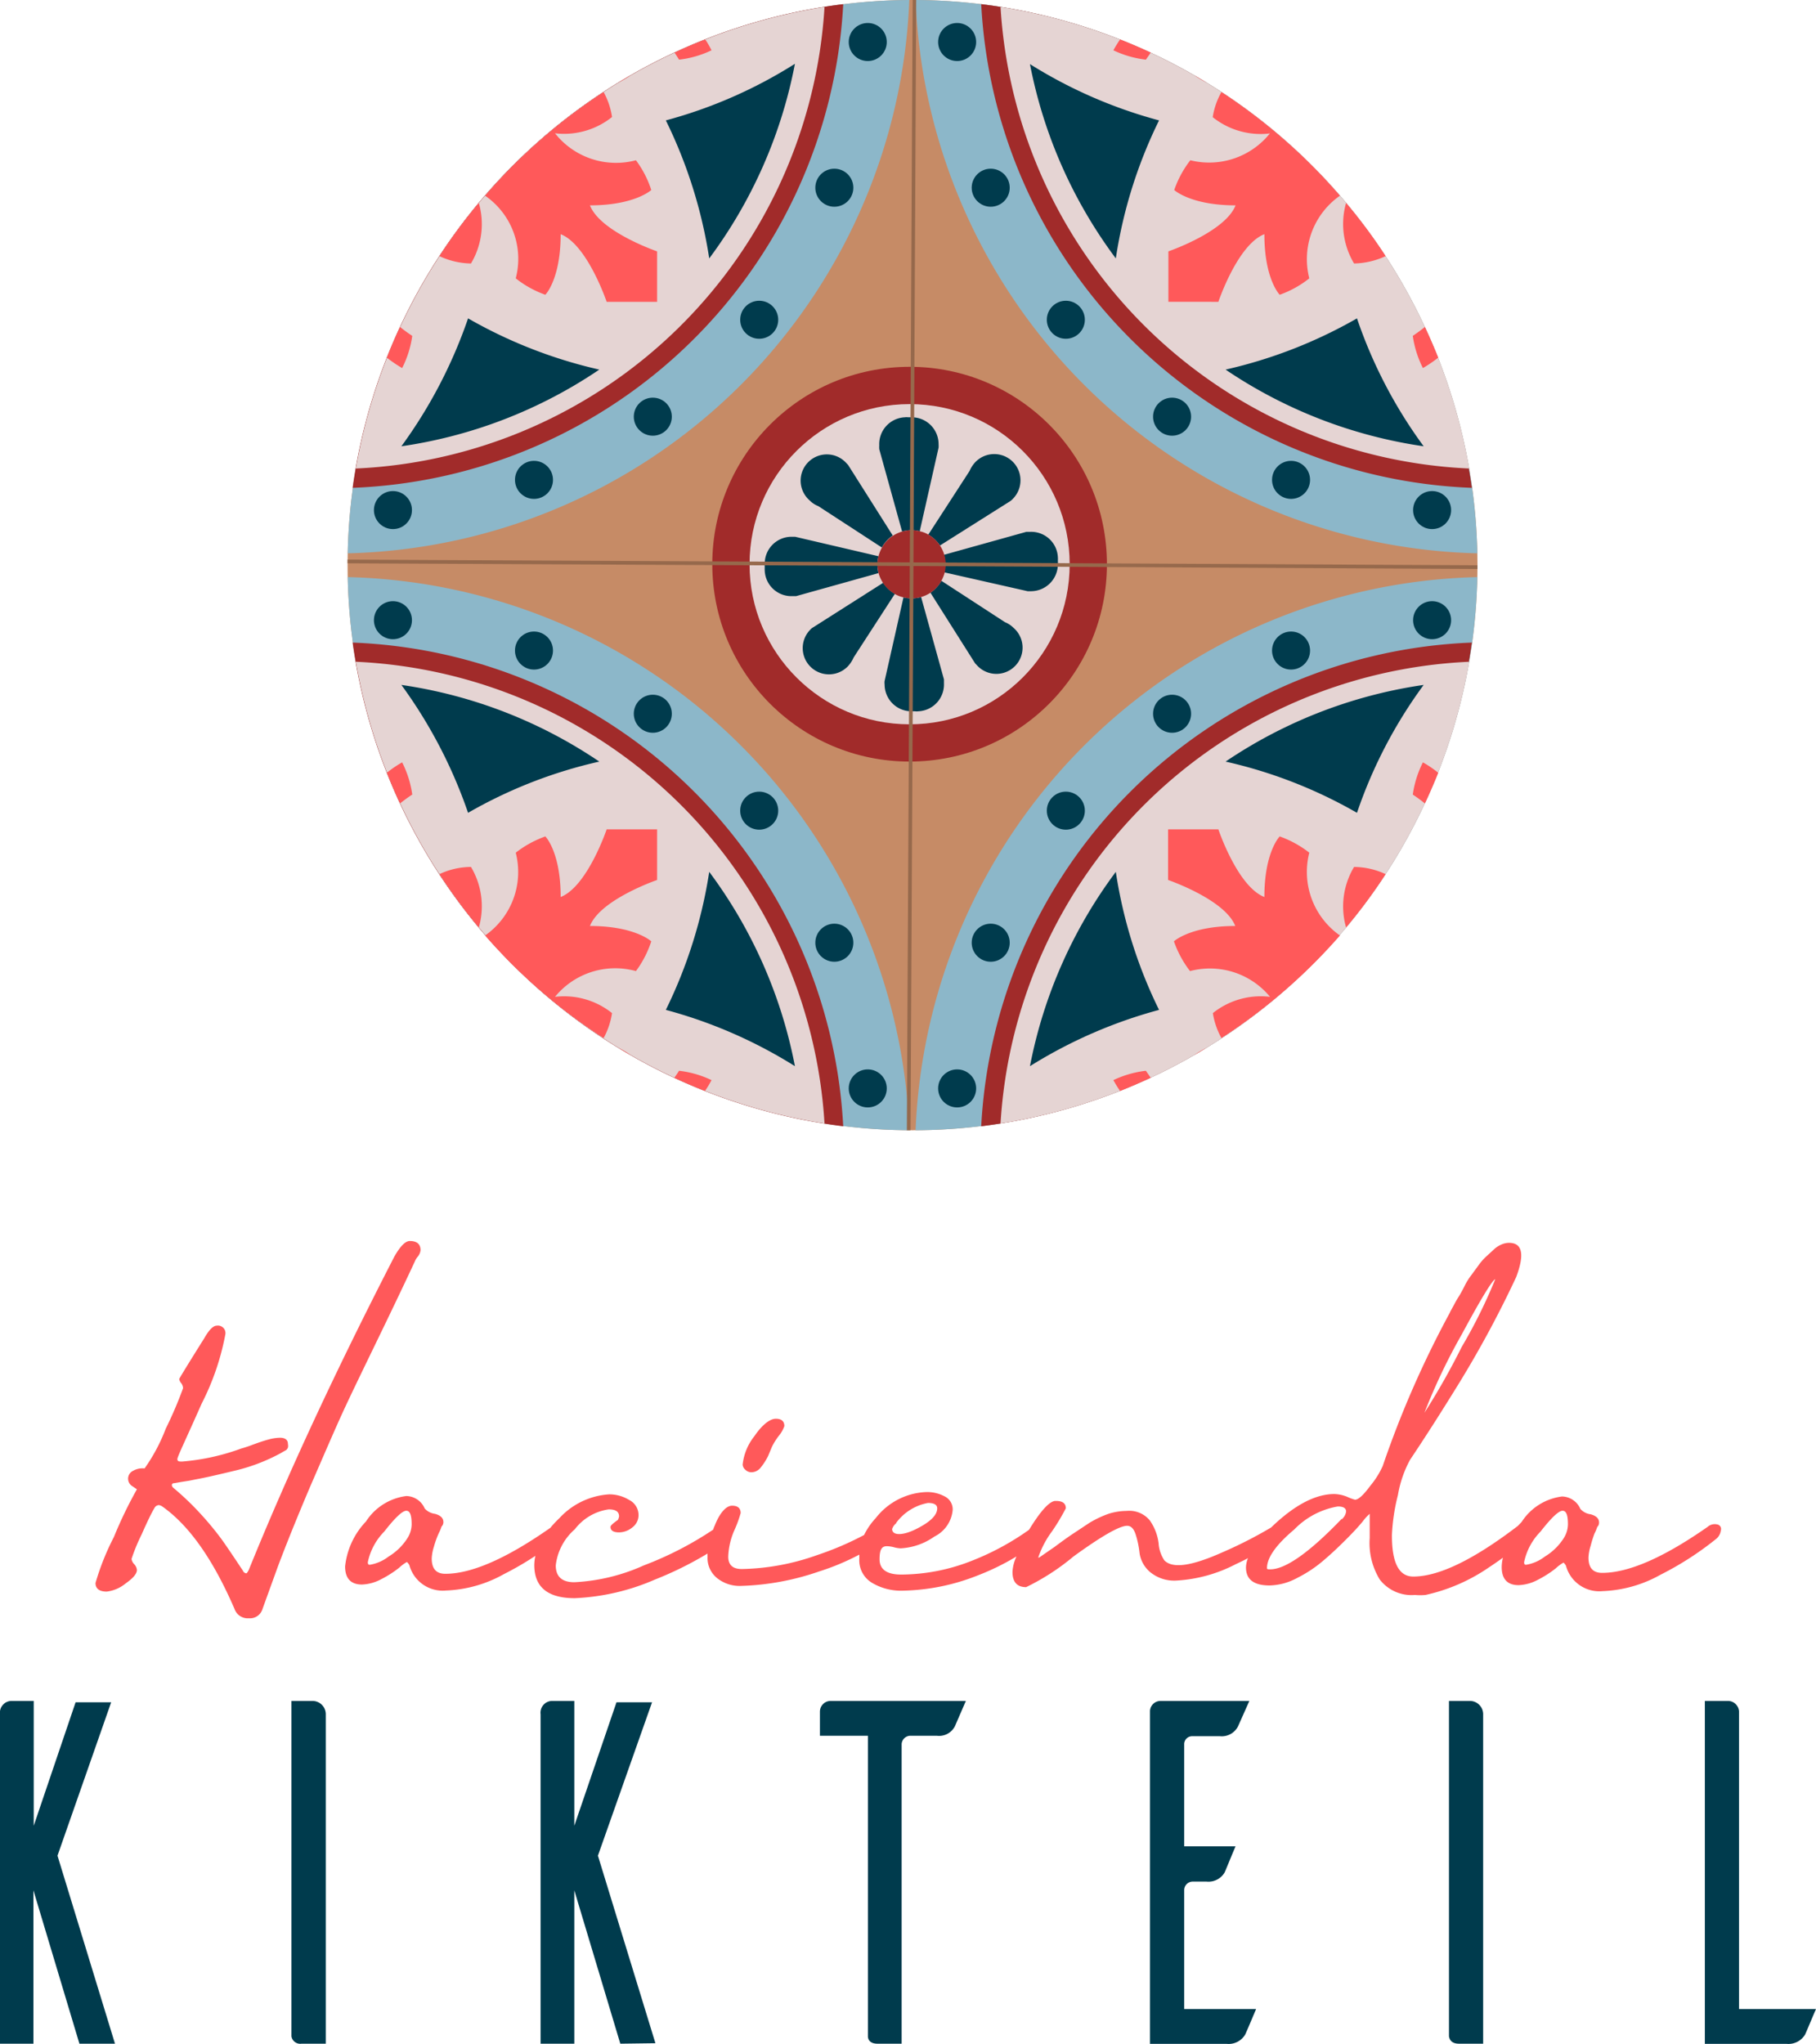 <?xml version="1.0" encoding="UTF-8"?> <svg xmlns="http://www.w3.org/2000/svg" viewBox="0 0 118.45 133.26"><defs><style>.cls-1{fill:#003b4d;}.cls-2{fill:#ff595a;}.cls-3{fill:#c68b66;}.cls-4{fill:#8cb7c9;}.cls-5{fill:#a12b2a;}.cls-6{fill:#e5d4d3;}.cls-7{fill:#96694c;}.cls-8{fill:none;}</style></defs><title>hk_imagotipo</title><g id="Kikteil"><path class="cls-1" d="M5.18,133.26l-3-10v10H0V111.78a.77.77,0,0,1,.71-.87H2.2v8.14L4.93,111H7.25l-3.5,10L7.5,133.26Z"></path><path class="cls-1" d="M20.35,110.91a.87.87,0,0,1,.9.9v21.45H19.67a.58.58,0,0,1-.66-.48V110.91Z"></path><path class="cls-1" d="M40.46,133.26l-3-10v10h-2.2V111.78a.77.77,0,0,1,.71-.87h1.49v8.14L40.21,111h2.32L39,121l3.75,12.23Z"></path><path class="cls-1" d="M62.28,112.57a1.16,1.16,0,0,1-1.18.61H59.37a.58.58,0,0,0-.56.54v19.54H57.23c-.53,0-.62-.32-.62-.48v-19.6H53.48v-1.56a.7.7,0,0,1,.68-.71H63Z"></path><path class="cls-1" d="M81.93,131c-.24.57-.62,1.47-.71,1.66a1.25,1.25,0,0,1-1.21.61h-5V111.55a.69.69,0,0,1,.68-.64h5.8l-.74,1.66a1.19,1.19,0,0,1-1.18.64h-1.8a.52.52,0,0,0-.53.55v6.63h3.35c-.25.58-.62,1.5-.71,1.7a1.22,1.22,0,0,1-1.18.6h-.93a.56.56,0,0,0-.53.54V131Z"></path><path class="cls-1" d="M95.84,110.91a.87.87,0,0,1,.9.9v21.45H95.16c-.53,0-.62-.32-.65-.48V110.91Z"></path><path class="cls-1" d="M118.45,131c-.25.57-.62,1.47-.71,1.66a1.26,1.26,0,0,1-1.21.61H111.2V110.91h1.55a.73.73,0,0,1,.68.71V131Z"></path><path class="cls-2" d="M27.06,82.25a1.13,1.13,0,0,1,.18-.3.8.8,0,0,0,.19-.43c0-.4-.24-.6-.7-.6-.28,0-.61.32-1,1Q20,93.05,16.23,102.36c-.08.16-.14.23-.17.23a.28.28,0,0,1-.22-.18c-.6-.9-1.06-1.59-1.4-2.06a20.16,20.16,0,0,0-1.34-1.62A18.51,18.51,0,0,0,11.29,97a.24.24,0,0,1-.08-.16c0-.09.06-.13.17-.13l.45-.08.51-.08.45-.09c.51-.09,1.35-.28,2.51-.56a12.07,12.07,0,0,0,3-1.14l.17-.1.2-.11a.5.5,0,0,0,.11-.16.56.56,0,0,0,0-.23c0-.27-.17-.41-.52-.41a3,3,0,0,0-.77.12c-.3.08-.64.2-1,.33a7.56,7.56,0,0,1-.75.25,14.57,14.57,0,0,1-3.86.85c-.2,0-.31,0-.31-.16s.53-1.23,1.58-3.61A16.57,16.57,0,0,0,14.7,87a.49.49,0,0,0-.56-.56q-.35,0-.81.81c-1.1,1.75-1.64,2.64-1.64,2.67a.55.55,0,0,0,.12.26.56.56,0,0,1,.13.34,26.37,26.37,0,0,1-1.13,2.64,11.6,11.6,0,0,1-1.38,2.59,1.23,1.23,0,0,0-.74.15.57.57,0,0,0-.07,1l.31.21-.1.18a27.45,27.45,0,0,0-1.4,2.93,16.48,16.48,0,0,0-1.2,3c0,.37.25.56.73.56a2.37,2.37,0,0,0,1.22-.52c.5-.35.75-.64.75-.89a.62.62,0,0,0-.18-.38.6.6,0,0,1-.17-.34,12.11,12.11,0,0,1,.66-1.6c.44-1,.72-1.54.83-1.71a.35.35,0,0,1,.29-.2.55.55,0,0,1,.21.08c1.77,1.24,3.34,3.48,4.73,6.7a.91.91,0,0,0,.93.6.85.85,0,0,0,.89-.6l1-2.76q.81-2.16,2.1-5.2c.87-2,1.58-3.66,2.15-4.9S23.83,89,25,86.58,26.86,82.68,27.06,82.25Z"></path><path class="cls-2" d="M49,96a.79.79,0,0,0,.57-.25,4,4,0,0,0,.53-.81l.25-.6a4.34,4.34,0,0,1,.42-.68,2.1,2.1,0,0,0,.39-.67c0-.32-.19-.48-.56-.48s-.88.38-1.39,1.13a3.59,3.59,0,0,0-.77,1.86.48.48,0,0,0,.17.33A.57.57,0,0,0,49,96Z"></path><path class="cls-2" d="M112,99.4a.7.7,0,0,0-.62.16q-4.29,3-6.88,3c-.6,0-.89-.33-.89-1a2.87,2.87,0,0,1,.14-.76A7.46,7.46,0,0,1,104,100a2.74,2.74,0,0,0,.18-.43.4.4,0,0,0,.12-.29c0-.26-.18-.44-.55-.54a1.08,1.08,0,0,1-.67-.35,1.33,1.33,0,0,0-1.2-.81,3.68,3.68,0,0,0-2.63,1.66L99,99.5q-4.32,3.3-6.82,3.3c-.94,0-1.4-.91-1.39-2.72a12.63,12.63,0,0,1,.39-2.59,7.41,7.41,0,0,1,.79-2.3q1.45-2.16,3.2-5a69.17,69.17,0,0,0,3.73-6.93c.55-1.48.4-2.22-.48-2.22a1.24,1.24,0,0,0-.49.11,1.68,1.68,0,0,0-.51.34l-.49.45a3.66,3.66,0,0,0-.51.59l-.47.64a4.11,4.11,0,0,0-.43.7c-.15.3-.27.51-.35.64a6.54,6.54,0,0,0-.34.59c-.15.27-.24.43-.26.49a64.88,64.88,0,0,0-4.38,10,5.59,5.59,0,0,1-.81,1.29c-.45.61-.78.91-1,.91a3.37,3.37,0,0,1-.51-.19,2.36,2.36,0,0,0-.84-.18c-1.24,0-2.62.73-4.12,2.18a28.06,28.06,0,0,1-3.2,1.63c-2,.89-3.22,1.06-3.76.52a2.28,2.28,0,0,1-.38-1.13,3.31,3.31,0,0,0-.58-1.49,1.73,1.73,0,0,0-1.5-.61,4,4,0,0,0-1.16.18,6.68,6.68,0,0,0-1.29.61L70,100c-.26.17-.67.46-1.22.87l-1,.69h-.06a6.12,6.12,0,0,1,.9-1.71,14.23,14.23,0,0,0,.9-1.5c0-.32-.21-.48-.64-.48h-.08c-.39.06-.95.69-1.68,1.88a17.17,17.17,0,0,1-3.68,2,12.64,12.64,0,0,1-4.66.92c-.94,0-1.41-.34-1.41-1s.16-.85.48-.85a2,2,0,0,1,.46.07,2,2,0,0,0,.43.07,4.18,4.18,0,0,0,2.21-.77,2.14,2.14,0,0,0,1.19-1.74.94.94,0,0,0-.53-.88,2.41,2.41,0,0,0-1.17-.28,4.38,4.38,0,0,0-3.32,1.7,4.53,4.53,0,0,0-.76,1.1,19.87,19.87,0,0,1-3.06,1.31,15.38,15.38,0,0,1-4.91.91c-.6,0-.89-.27-.89-.81a4.67,4.67,0,0,1,.4-1.72,7.81,7.81,0,0,0,.41-1.12c0-.32-.19-.48-.56-.48s-.8.44-1.14,1.32a1.17,1.17,0,0,0-.09.24A22.34,22.34,0,0,1,42,102.07a12.51,12.51,0,0,1-4.54,1.1c-.8,0-1.21-.36-1.21-1.1a3.67,3.67,0,0,1,1.24-2.35,3.38,3.38,0,0,1,2.21-1.3c.45,0,.68.14.68.46a.77.77,0,0,1-.08.23h0q-.48.33-.48.45c0,.24.19.36.56.36a1.39,1.39,0,0,0,.86-.32,1,1,0,0,0,.41-.8,1.11,1.11,0,0,0-.62-1,2.49,2.49,0,0,0-1.29-.36A4.82,4.82,0,0,0,36.48,99a6.58,6.58,0,0,0-.58.62q-4.28,3-6.85,3c-.6,0-.89-.33-.89-1a2.87,2.87,0,0,1,.14-.76,6,6,0,0,1,.32-.89,2.74,2.74,0,0,0,.18-.43.4.4,0,0,0,.12-.29c0-.26-.18-.44-.55-.54a1.08,1.08,0,0,1-.67-.35,1.33,1.33,0,0,0-1.2-.81,3.68,3.68,0,0,0-2.63,1.66,5,5,0,0,0-1.36,2.93c0,.78.37,1.18,1.1,1.18a2.87,2.87,0,0,0,1.26-.35,7.07,7.07,0,0,0,1.16-.74,2.63,2.63,0,0,1,.51-.38s.08.06.16.2a2.25,2.25,0,0,0,2.39,1.66,8.33,8.33,0,0,0,3.78-1.07,20.05,20.05,0,0,0,2.05-1.19,3.07,3.07,0,0,0-.07.6q0,2.16,2.64,2.16A14.64,14.64,0,0,0,42.71,103a23,23,0,0,0,3.44-1.7,1.41,1.41,0,0,0,0,.2,1.69,1.69,0,0,0,.62,1.4,2.36,2.36,0,0,0,1.56.51,17,17,0,0,0,5.09-.94,15.77,15.77,0,0,0,2.63-1.1c0,.09,0,.17,0,.26a1.71,1.71,0,0,0,.83,1.58,3.68,3.68,0,0,0,2,.51,13.89,13.89,0,0,0,4.91-1,15.86,15.86,0,0,0,2.51-1.23,2.71,2.71,0,0,0-.26,1c0,.66.29,1,.89,1a15,15,0,0,0,3.09-2c1.82-1.32,3-2,3.5-2,.25,0,.43.19.55.55a6.16,6.16,0,0,1,.26,1.24,2,2,0,0,0,.69,1.23,2.47,2.47,0,0,0,1.74.55A9.54,9.54,0,0,0,80.59,102c.28-.13.55-.26.81-.4a1.76,1.76,0,0,0-.13.6c0,.79.51,1.18,1.54,1.18a3.94,3.94,0,0,0,1.8-.49,8.37,8.37,0,0,0,1.74-1.16c.53-.45,1-.9,1.46-1.36s.81-.84,1.08-1.17a3,3,0,0,1,.45-.49v.13c0,.18,0,.42,0,.73s0,.55,0,.72A4.54,4.54,0,0,0,90,103a2.62,2.62,0,0,0,2.29,1,3.81,3.81,0,0,0,.69,0,11.78,11.78,0,0,0,4.17-1.82c.32-.21.62-.42.88-.61a2.62,2.62,0,0,0-.08.61c0,.78.37,1.18,1.1,1.18a2.87,2.87,0,0,0,1.26-.35,7.07,7.07,0,0,0,1.16-.74,2.63,2.63,0,0,1,.51-.38s.08.06.16.2a2.25,2.25,0,0,0,2.39,1.66,8.33,8.33,0,0,0,3.78-1.07,20.33,20.33,0,0,0,3.67-2.37.84.84,0,0,0,.26-.51A.3.3,0,0,0,112,99.4ZM95.35,87c1.26-2.34,2-3.54,2.18-3.59a33.77,33.77,0,0,1-2.19,4.42,46.62,46.62,0,0,1-2.43,4.29A38.8,38.8,0,0,1,95.35,87ZM26.58,100.29a3.78,3.78,0,0,1-1.24,1.21,2.71,2.71,0,0,1-1.21.53c-.08,0-.13,0-.14-.16a4,4,0,0,1,1.07-2c.71-.91,1.19-1.36,1.44-1.36s.35.3.35.89A1.73,1.73,0,0,1,26.58,100.29Zm31.88-1A3.33,3.33,0,0,1,60.53,98c.4,0,.6.12.6.35,0,.45-.45.89-1.37,1.35s-1.57.42-1.57,0A.81.81,0,0,1,58.46,99.32Zm29.05-.25c-2.11,2.2-3.67,3.29-4.66,3.29-.14,0-.21,0-.21-.08,0-.68.59-1.52,1.78-2.52a5.15,5.15,0,0,1,2.84-1.5q.54,0,.54.33A.79.79,0,0,1,87.51,99.07ZM102,100.29a3.78,3.78,0,0,1-1.24,1.21,2.71,2.71,0,0,1-1.21.53c-.08,0-.13,0-.14-.16a4,4,0,0,1,1.07-2c.71-.91,1.19-1.36,1.44-1.36s.35.3.35.89A1.73,1.73,0,0,1,102,100.29Z"></path><circle class="cls-3" cx="59.52" cy="36.85" r="36.85"></circle><path class="cls-4" d="M96.36,36.08A37.59,37.59,0,0,1,59.72,0,36.85,36.85,0,0,1,96.36,36.08Z"></path><path class="cls-5" d="M96,31.81A33.33,33.33,0,0,1,64,.27,36.88,36.88,0,0,1,96,31.81Z"></path><path class="cls-6" d="M95.83,30.55A32.07,32.07,0,0,1,65.26.45,36.87,36.87,0,0,1,95.83,30.55Z"></path><path class="cls-4" d="M22.68,36.08A37.58,37.58,0,0,0,59.31,0,36.85,36.85,0,0,0,22.68,36.08Z"></path><path class="cls-5" d="M23,31.81A33.32,33.32,0,0,0,55,.27,36.87,36.87,0,0,0,23,31.81Z"></path><path class="cls-6" d="M23.21,30.55A32.07,32.07,0,0,0,53.78.45,36.86,36.86,0,0,0,23.21,30.55Z"></path><path class="cls-4" d="M96.36,37.63A37.59,37.59,0,0,0,59.72,73.7,36.84,36.84,0,0,0,96.36,37.63Z"></path><path class="cls-5" d="M96,41.9A33.33,33.33,0,0,0,64,73.44,36.88,36.88,0,0,0,96,41.9Z"></path><path class="cls-6" d="M95.83,43.15A32.08,32.08,0,0,0,65.26,73.26,36.87,36.87,0,0,0,95.83,43.15Z"></path><path class="cls-4" d="M22.68,37.63A37.57,37.57,0,0,1,59.31,73.7,36.83,36.83,0,0,1,22.68,37.63Z"></path><path class="cls-5" d="M23,41.9A33.32,33.32,0,0,1,55,73.44,36.87,36.87,0,0,1,23,41.9Z"></path><path class="cls-6" d="M23.21,43.15A32.09,32.09,0,0,1,53.78,73.26,36.86,36.86,0,0,1,23.21,43.15Z"></path><circle class="cls-5" cx="59.33" cy="36.79" r="12.87" transform="translate(-0.9 1.49) rotate(-1.43)"></circle><circle class="cls-6" cx="59.33" cy="36.79" r="10.44"></circle><path class="cls-1" d="M53.37,33l4.15,2.7a2.21,2.21,0,0,1,.71-.78h0l-2.91-4.6h0l-.15-.16a1.71,1.71,0,1,0-2.36,2.47A1.6,1.6,0,0,0,53.37,33Z"></path><path class="cls-1" d="M57.23,36.85a2.2,2.2,0,0,1,.07-.58L51.86,35h-.24a1.75,1.75,0,0,0-1.74,1.76,1.79,1.79,0,0,0,0,.23h0a1.55,1.55,0,0,0,0,.22,1.74,1.74,0,0,0,1.83,1.66l.22,0v0l5.37-1.5A2.52,2.52,0,0,1,57.23,36.85Z"></path><path class="cls-1" d="M57.35,29.29l1.49,5.37a2.62,2.62,0,0,1,.56-.09h0a2.27,2.27,0,0,1,.59.07l1.23-5.45h0a1.77,1.77,0,0,0,0-.23,1.75,1.75,0,0,0-1.75-1.75l-.24,0h0a.74.74,0,0,0-.21,0,1.75,1.75,0,0,0-1.67,1.83,1.64,1.64,0,0,0,0,.22Z"></path><path class="cls-1" d="M61.31,35.57h0l4.61-2.91h0a1.29,1.29,0,0,0,.17-.16,1.71,1.71,0,1,0-2.48-2.36,2,2,0,0,0-.37.57l-2.69,4.15A2.31,2.31,0,0,1,61.31,35.57Z"></path><path class="cls-1" d="M69,36.56h0a1.55,1.55,0,0,0,0-.22,1.74,1.74,0,0,0-1.83-1.66l-.23,0v0l-5.38,1.5a2.05,2.05,0,0,1,.09.56,2.2,2.2,0,0,1-.06.58l5.44,1.23h.23A1.76,1.76,0,0,0,69,36.79,1.79,1.79,0,0,0,69,36.56Z"></path><path class="cls-1" d="M57.61,38h0L53,40.93v0a.8.8,0,0,0-.17.15,1.71,1.71,0,1,0,2.48,2.36,2.06,2.06,0,0,0,.37-.57l2.69-4.15A2.19,2.19,0,0,1,57.61,38Z"></path><path class="cls-1" d="M65.55,40.57l-4.15-2.7a2.31,2.31,0,0,1-.71.78h0l2.91,4.6h0l.15.16a1.71,1.71,0,1,0,2.36-2.47A1.69,1.69,0,0,0,65.55,40.57Z"></path><path class="cls-1" d="M61.57,44.3l-1.49-5.37a2.61,2.61,0,0,1-.57.09h0a2.25,2.25,0,0,1-.58-.07L57.7,44.4h0a.89.89,0,0,0,0,.23,1.75,1.75,0,0,0,1.75,1.75l.23,0h0a.81.81,0,0,0,.22,0,1.75,1.75,0,0,0,1.67-1.82c0-.08,0-.16,0-.23Z"></path><path class="cls-5" d="M61.59,36.17a2.25,2.25,0,0,0-1.07-1.33,1.87,1.87,0,0,0-.53-.2,2.27,2.27,0,0,0-.59-.07h0a2.62,2.62,0,0,0-.56.09,2.43,2.43,0,0,0-.61.28,2.19,2.19,0,0,0-.72.79,2.66,2.66,0,0,0-.21.53,2.32,2.32,0,0,0-.07.59,2.61,2.61,0,0,0,.09.57,2.26,2.26,0,0,0,1.08,1.33,1.87,1.87,0,0,0,.53.2,2.2,2.2,0,0,0,.58.07h0a2.61,2.61,0,0,0,.57-.09,2.25,2.25,0,0,0,.61-.28,2.19,2.19,0,0,0,.72-.79,2.66,2.66,0,0,0,.21-.53,2.32,2.32,0,0,0,.06-.59A2.12,2.12,0,0,0,61.59,36.17Z"></path><polygon class="cls-7" points="96.37 36.86 59.58 36.67 59.76 0 59.53 0 59.34 36.67 22.67 36.49 22.67 36.73 59.34 36.91 59.15 73.7 59.39 73.7 59.58 36.91 96.37 37.1 96.37 36.86"></polygon><circle class="cls-8" cx="59.52" cy="36.85" r="36.85"></circle><path class="cls-1" d="M30.53,20.76a31.39,31.39,0,0,1-4.35,8.34,30.93,30.93,0,0,0,12.91-5A31,31,0,0,1,30.53,20.76Z"></path><path class="cls-1" d="M43.43,7.85a31.08,31.08,0,0,1,2.83,9A31,31,0,0,0,51.85,4.16,30.58,30.58,0,0,1,43.43,7.85Z"></path><circle class="cls-1" cx="54.42" cy="12.24" r="1.24"></circle><circle class="cls-1" cx="49.52" cy="20.85" r="1.24"></circle><circle class="cls-1" cx="42.58" cy="27.17" r="1.24"></circle><circle class="cls-1" cx="34.83" cy="31.29" r="1.24"></circle><circle class="cls-1" cx="25.63" cy="33.26" r="1.24"></circle><circle class="cls-1" cx="56.6" cy="2.74" r="1.24"></circle><path class="cls-2" d="M31.64,12.76a5,5,0,0,1,2,5.39,6.7,6.7,0,0,0,1.93,1.07s1-1,1-3.95c1.74.68,3,4.41,3,4.41h3.29l0-3.29s-3.71-1.27-4.38-3c2.93,0,4-1,4-1a6.67,6.67,0,0,0-1-1.94A5.07,5.07,0,0,1,36.2,8.69a5,5,0,0,0,3.72-1.06A4.84,4.84,0,0,0,39.37,6,36.67,36.67,0,0,0,31.64,12.76Z"></path><path class="cls-2" d="M40.35,5.38a6.32,6.32,0,0,0,.79-.47C40.87,5.06,40.61,5.22,40.35,5.38Z"></path><path class="cls-2" d="M30.72,17.18a5,5,0,0,0,.51-3.95,36.61,36.61,0,0,0-2.57,3.47A5,5,0,0,0,30.72,17.18Z"></path><path class="cls-2" d="M44.29,3.89a6.68,6.68,0,0,0,2.12-.61A6.41,6.41,0,0,0,46,2.57c-.68.27-1.35.55-2,.86C44.14,3.65,44.25,3.82,44.29,3.89Z"></path><path class="cls-2" d="M26.89,21.9c-.11-.07-.41-.27-.8-.58-.31.66-.59,1.33-.86,2a9,9,0,0,0,1,.68A6.69,6.69,0,0,0,26.89,21.9Z"></path><path class="cls-1" d="M88.51,20.76a30.82,30.82,0,0,0,4.35,8.34,31,31,0,0,1-12.92-5A31,31,0,0,0,88.51,20.76Z"></path><path class="cls-1" d="M75.6,7.85a30.76,30.76,0,0,0-2.82,9,31,31,0,0,1-5.6-12.67A30.84,30.84,0,0,0,75.6,7.85Z"></path><circle class="cls-1" cx="64.62" cy="12.24" r="1.24"></circle><circle class="cls-1" cx="69.52" cy="20.85" r="1.24"></circle><circle class="cls-1" cx="76.45" cy="27.17" r="1.24"></circle><circle class="cls-1" cx="84.21" cy="31.29" r="1.24"></circle><circle class="cls-1" cx="93.41" cy="33.26" r="1.24"></circle><circle class="cls-1" cx="62.43" cy="2.74" r="1.24"></circle><path class="cls-2" d="M87.4,12.76a5.05,5.05,0,0,0-2,5.39,6.7,6.7,0,0,1-1.93,1.07s-1-1-1-3.95c-1.75.68-3,4.41-3,4.41H76.21l0-3.29s3.71-1.27,4.38-3c-2.93,0-4-1-4-1a6.77,6.77,0,0,1,1.05-1.94,5.08,5.08,0,0,0,5.19-1.75,5,5,0,0,1-3.73-1.06A4.85,4.85,0,0,1,79.67,6,36.92,36.92,0,0,1,87.4,12.76Z"></path><path class="cls-2" d="M78.69,5.38a5.67,5.67,0,0,1-.79-.47Z"></path><path class="cls-2" d="M88.32,17.18a5,5,0,0,1-.52-3.95,35.05,35.05,0,0,1,2.58,3.47A5.09,5.09,0,0,1,88.32,17.18Z"></path><path class="cls-2" d="M74.74,3.89a6.77,6.77,0,0,1-2.12-.61,8.26,8.26,0,0,1,.44-.71c.68.27,1.34.55,2,.86Z"></path><path class="cls-2" d="M92.15,21.9c.1-.07.41-.27.79-.58q.47,1,.87,2a8.44,8.44,0,0,1-1,.68A6.75,6.75,0,0,1,92.15,21.9Z"></path><path class="cls-1" d="M30.53,53a31.39,31.39,0,0,0-4.35-8.34,30.93,30.93,0,0,1,12.91,5A30.67,30.67,0,0,0,30.53,53Z"></path><path class="cls-1" d="M43.43,65.85a31.12,31.12,0,0,0,2.83-9,31,31,0,0,1,5.59,12.67A30.91,30.91,0,0,0,43.43,65.85Z"></path><circle class="cls-1" cx="54.42" cy="61.47" r="1.24"></circle><circle class="cls-1" cx="49.52" cy="52.86" r="1.24"></circle><circle class="cls-1" cx="42.58" cy="46.54" r="1.24"></circle><circle class="cls-1" cx="34.83" cy="42.42" r="1.24"></circle><circle class="cls-1" cx="25.63" cy="40.44" r="1.24"></circle><circle class="cls-1" cx="56.6" cy="70.97" r="1.24"></circle><path class="cls-2" d="M31.64,61a5.05,5.05,0,0,0,2-5.4,6.86,6.86,0,0,1,1.93-1.06s1,1,1,3.95c1.74-.68,3-4.41,3-4.41l3.29,0,0,3.3s-3.71,1.27-4.38,3c2.93,0,4,1,4,1a6.8,6.8,0,0,1-1,1.94A5.07,5.07,0,0,0,36.2,65a5,5,0,0,1,3.72,1.06,4.91,4.91,0,0,1-.55,1.63A36.67,36.67,0,0,1,31.64,61Z"></path><path class="cls-2" d="M40.35,68.33a5.3,5.3,0,0,1,.79.47C40.87,68.65,40.61,68.49,40.35,68.33Z"></path><path class="cls-2" d="M30.72,56.53a5,5,0,0,1,.51,3.95A36.61,36.61,0,0,1,28.66,57,4.86,4.86,0,0,1,30.72,56.53Z"></path><path class="cls-2" d="M44.29,69.82a6.68,6.68,0,0,1,2.12.61,6.41,6.41,0,0,1-.43.71c-.68-.27-1.35-.56-2-.86C44.14,70.06,44.25,69.89,44.29,69.82Z"></path><path class="cls-2" d="M26.89,51.81c-.11.07-.41.27-.8.58-.31-.66-.59-1.33-.86-2a7.48,7.48,0,0,1,1-.68A6.69,6.69,0,0,1,26.89,51.81Z"></path><path class="cls-1" d="M88.51,53a30.82,30.82,0,0,1,4.35-8.34,31,31,0,0,0-12.92,5A30.73,30.73,0,0,1,88.51,53Z"></path><path class="cls-1" d="M75.6,65.85a30.79,30.79,0,0,1-2.82-9,31,31,0,0,0-5.6,12.67A31.18,31.18,0,0,1,75.6,65.85Z"></path><circle class="cls-1" cx="64.62" cy="61.47" r="1.24"></circle><circle class="cls-1" cx="69.52" cy="52.86" r="1.24"></circle><circle class="cls-1" cx="76.45" cy="46.54" r="1.24"></circle><circle class="cls-1" cx="84.21" cy="42.42" r="1.24"></circle><circle class="cls-1" cx="93.41" cy="40.44" r="1.24"></circle><circle class="cls-1" cx="62.43" cy="70.97" r="1.24"></circle><path class="cls-2" d="M87.4,61a5.06,5.06,0,0,1-2-5.4,6.86,6.86,0,0,0-1.93-1.06s-1,1-1,3.95c-1.75-.68-3-4.41-3-4.41l-3.28,0,0,3.3s3.71,1.27,4.38,3c-2.93,0-4,1-4,1a6.9,6.9,0,0,0,1.05,1.94A5.08,5.08,0,0,1,82.84,65a5,5,0,0,0-3.73,1.06,4.93,4.93,0,0,0,.56,1.63A36.92,36.92,0,0,0,87.4,61Z"></path><path class="cls-2" d="M78.69,68.33a4.84,4.84,0,0,0-.79.47Z"></path><path class="cls-2" d="M88.32,56.53a5,5,0,0,0-.52,3.95A35.05,35.05,0,0,0,90.38,57,4.93,4.93,0,0,0,88.32,56.53Z"></path><path class="cls-2" d="M74.74,69.82a6.77,6.77,0,0,0-2.12.61,8.26,8.26,0,0,0,.44.71c.68-.27,1.34-.56,2-.86Z"></path><path class="cls-2" d="M92.15,51.81c.1.07.41.27.79.58q.47-1,.87-2a7.1,7.1,0,0,0-1-.68A6.75,6.75,0,0,0,92.15,51.81Z"></path></g></svg> 
